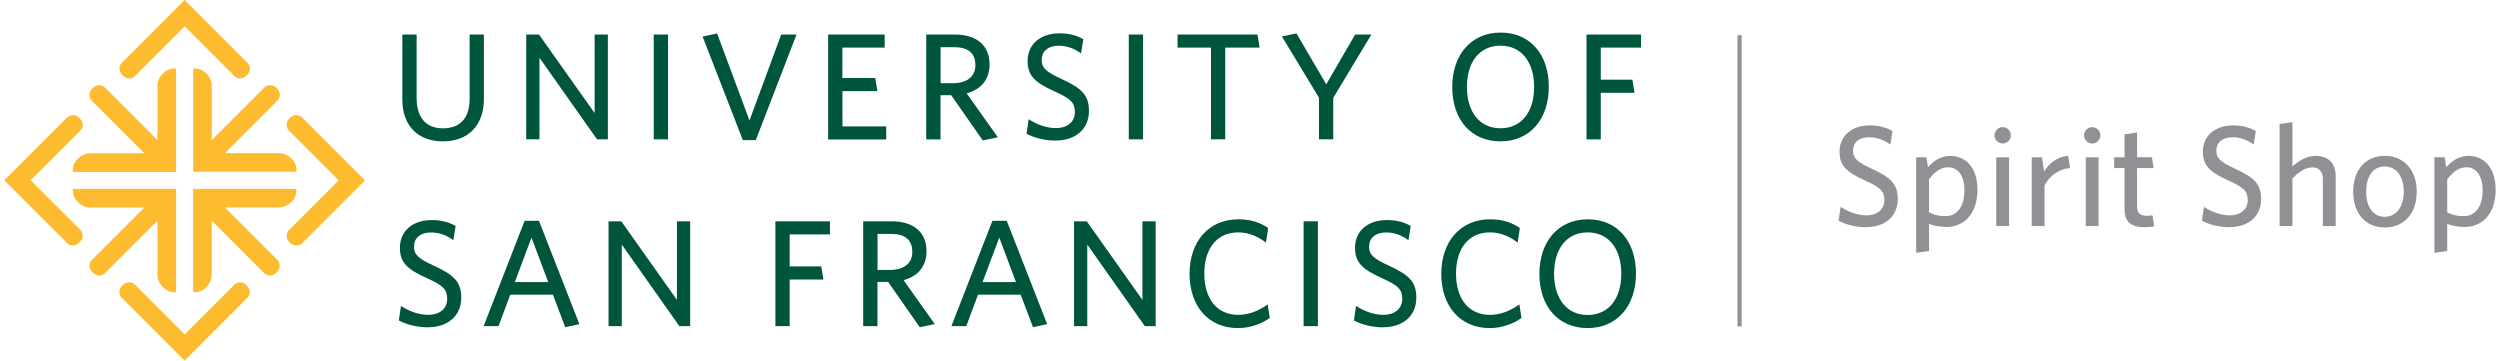 <?xml version="1.0" encoding="UTF-8"?><svg xmlns="http://www.w3.org/2000/svg" width="4.99in" height=".72in" viewBox="0 0 359.57 52.06"><g id="Art"><g><g><g><path d="M42.9,16.87s-.82-.7-1.72,.18c-.87,.86-.18,1.72-.18,1.72l7.26,7.26-7.26,7.26s-.7,.81,.19,1.71c.85,.87,1.72,.19,1.72,.19l9.16-9.16-9.16-9.16Z" fill="#fdbb30"/><path d="M3.8,26.03l7.26-7.26s.7-.81-.19-1.71c-.85-.87-1.71-.19-1.71-.19L0,26.02H0s0,0,0,0l9.16,9.15s.82,.7,1.71-.19c.87-.86,.19-1.72,.19-1.72l-7.26-7.25Z" fill="#fdbb30"/></g><g><path d="M35,41.18c-.85-.87-1.71-.18-1.71-.18l-7.26,7.26-7.26-7.26s-.82-.7-1.72,.18c-.87,.86-.18,1.71-.18,1.71l9.15,9.16h0s0,0,0,0l9.15-9.16s.7-.81-.19-1.71Z" fill="#fdbb30"/><path d="M35.19,9.16L26.03,0h0s0,0,0,0l-9.15,9.16s-.7,.82,.19,1.71c.85,.87,1.71,.19,1.71,.19l7.26-7.26,7.26,7.26s.82,.7,1.71-.19c.87-.85,.19-1.71,.19-1.71Z" fill="#fdbb30"/></g></g><g><path d="M41.53,29.08c.83-.9,.62-1.82,.62-1.82h-14.89v14.89s.92,.2,1.82-.62c.94-.86,.86-1.89,.86-1.89v-7.79l7.66,7.66s.82,.7,1.71-.19c.87-.85,.19-1.72,.19-1.72l-7.66-7.66h7.79s1.02,.07,1.89-.87Z" fill="#fdbb30"/><path d="M24.8,27.26H9.91s-.2,.92,.62,1.82c.86,.94,1.89,.87,1.89,.87h7.79l-7.66,7.66s-.7,.81,.19,1.71c.85,.88,1.71,.19,1.71,.19l7.66-7.66v7.8s-.07,1.02,.87,1.89c.9,.83,1.82,.62,1.82,.62v-14.89Z" fill="#fdbb30"/><path d="M22.97,10.53c-.94,.86-.86,1.89-.86,1.89v7.79l-7.66-7.66s-.82-.7-1.72,.19c-.87,.85-.18,1.72-.18,1.72l7.66,7.66h-7.79s-1.02-.07-1.89,.87c-.83,.9-.62,1.82-.62,1.82h14.89V9.91s-.92-.2-1.82,.62Z" fill="#fdbb30"/><path d="M41.53,22.97c-.86-.94-1.89-.87-1.89-.87h-7.79l7.66-7.66s.7-.81-.18-1.71c-.86-.87-1.72-.18-1.72-.18l-7.66,7.66v-7.8s.07-1.03-.86-1.89c-.9-.83-1.82-.62-1.82-.62v14.89h14.89s.2-.92-.62-1.82Z" fill="#fdbb30"/></g></g><g><path d="M63.3,20.4c-3.66,0-5.85-2.32-5.85-6.01V4.98h2.06V14.13c0,2.63,1.18,4.39,3.79,4.39s3.86-1.58,3.86-4.32V4.98h2.06V14.28c0,3.82-2.26,6.12-5.92,6.12Z" fill="#00553d"/><path d="M85.55,20.11l-8.31-11.77v11.77h-1.91V4.98h1.84l8.03,11.34V4.98h1.91v15.13h-1.56Z" fill="#00553d"/><path d="M93.73,20.11V4.98h2.06v15.13h-2.06Z" fill="#00553d"/><path d="M108.48,20.22h-1.89l-5.81-14.95,2.1-.44,4.67,12.56,4.58-12.41h2.21l-5.88,15.24Z" fill="#00553d"/><path d="M118.9,20.11V4.98h8.16v1.89h-6.1v4.39h4.74l.31,1.89h-5.04v5.09h6.31v1.89h-8.38Z" fill="#00553d"/><path d="M141.22,20.27l-4.56-6.53h-1.54v6.38h-2.06V4.98h4.12c3.09,0,5.02,1.54,5.02,4.3,0,2.3-1.34,3.66-3.31,4.19l4.5,6.34-2.17,.46Zm-4.12-13.46h-1.97v5.2h1.75c2,0,3.27-.9,3.27-2.61s-1.03-2.59-3.05-2.59Z" fill="#00553d"/><path d="M151.76,20.29c-1.64,0-3.11-.4-4.23-.99l.31-2.1c1.03,.68,2.46,1.29,3.97,1.29s2.7-.83,2.7-2.3c0-1.38-.61-1.95-2.89-2.98-2.85-1.29-3.93-2.24-3.93-4.41,0-2.43,1.86-3.99,4.6-3.99,1.47,0,2.57,.35,3.44,.85l-.33,2.06c-.83-.64-1.97-1.12-3.18-1.12-1.73,0-2.5,.92-2.5,2.04s.57,1.71,2.87,2.76c2.94,1.34,3.95,2.35,3.95,4.63,0,2.61-1.95,4.25-4.78,4.25Z" fill="#00553d"/><path d="M162.29,20.11V4.98h2.06v15.13h-2.06Z" fill="#00553d"/><path d="M176.21,6.87v13.24h-2.06V6.87h-4.82v-1.89h11.53l.31,1.89h-4.96Z" fill="#00553d"/><path d="M191.8,14.1v6.01h-2.06v-6.01l-5.35-8.84,2.1-.44,4.3,7.35,4.17-7.19h2.35l-5.5,9.12Z" fill="#00553d"/><path d="M215.92,20.4c-4.25,0-6.95-3.16-6.95-7.83s2.74-7.87,6.99-7.87,6.95,3.16,6.95,7.83-2.72,7.87-7,7.87Zm.02-13.81c-3,0-4.85,2.32-4.85,5.96s1.86,5.96,4.85,5.96,4.85-2.32,4.85-5.96-1.86-5.96-4.85-5.96Z" fill="#00553d"/><path d="M230.41,6.87v4.63h4.56l.31,1.89h-4.87v6.73h-2.06V4.98h7.87v1.89h-5.81Z" fill="#00553d"/><path d="M61.17,47.24c-1.64,0-3.11-.4-4.23-.99l.31-2.1c1.03,.68,2.46,1.29,3.97,1.29s2.7-.83,2.7-2.3c0-1.38-.61-1.95-2.89-2.98-2.85-1.29-3.93-2.24-3.93-4.41,0-2.43,1.86-3.99,4.6-3.99,1.47,0,2.57,.35,3.44,.85l-.33,2.06c-.83-.64-1.97-1.12-3.18-1.12-1.73,0-2.5,.92-2.5,2.04s.57,1.71,2.87,2.76c2.94,1.34,3.95,2.35,3.95,4.63,0,2.61-1.95,4.25-4.78,4.25Z" fill="#00553d"/><path d="M75.11,31.87h2.06l5.83,14.91-2.04,.44-1.78-4.69h-6.16l-1.69,4.54h-2.15l5.92-15.2Zm-1.43,8.84h4.82l-2.41-6.42-2.41,6.42Z" fill="#00553d"/><path d="M97.43,47.07l-8.31-11.77v11.77h-1.91v-15.13h1.84l8.03,11.34v-11.34h1.91v15.13h-1.56Z" fill="#00553d"/><path d="M113.35,33.82v4.63h4.56l.31,1.89h-4.87v6.73h-2.06v-15.13h7.87v1.89h-5.81Z" fill="#00553d"/><path d="M132.12,47.22l-4.56-6.53h-1.54v6.38h-2.06v-15.13h4.12c3.09,0,5.02,1.54,5.02,4.3,0,2.3-1.34,3.66-3.31,4.19l4.5,6.34-2.17,.46Zm-4.12-13.46h-1.97v5.2h1.75c2,0,3.27-.9,3.27-2.61s-1.03-2.59-3.05-2.59Z" fill="#00553d"/><path d="M142.62,31.87h2.06l5.83,14.91-2.04,.44-1.78-4.69h-6.16l-1.69,4.54h-2.15l5.92-15.2Zm-1.43,8.84h4.82l-2.41-6.42-2.41,6.42Z" fill="#00553d"/><path d="M164.61,47.07l-8.31-11.77v11.77h-1.91v-15.13h1.84l8.03,11.34v-11.34h1.91v15.13h-1.56Z" fill="#00553d"/><path d="M178.05,47.35c-4.25,0-6.99-3.16-6.99-7.83s2.78-7.87,7.04-7.87c1.8,0,3.14,.46,4.3,1.25l-.31,2.11c-1.1-.83-2.39-1.47-4.01-1.47-3.07,0-4.89,2.32-4.89,5.96s1.84,5.94,4.89,5.94c1.62,0,3.05-.64,4.25-1.51l.31,1.95c-1.16,.85-2.85,1.47-4.58,1.47Z" fill="#00553d"/><path d="M187.52,47.07v-15.13h2.06v15.13h-2.06Z" fill="#00553d"/><path d="M199.01,47.24c-1.64,0-3.11-.4-4.23-.99l.31-2.1c1.03,.68,2.46,1.29,3.97,1.29s2.7-.83,2.7-2.3c0-1.38-.61-1.95-2.89-2.98-2.85-1.29-3.93-2.24-3.93-4.41,0-2.43,1.86-3.99,4.6-3.99,1.47,0,2.57,.35,3.44,.85l-.33,2.06c-.83-.64-1.97-1.12-3.18-1.12-1.73,0-2.5,.92-2.5,2.04s.57,1.71,2.87,2.76c2.94,1.34,3.95,2.35,3.95,4.63,0,2.61-1.95,4.25-4.78,4.25Z" fill="#00553d"/><path d="M214.38,47.35c-4.25,0-6.99-3.16-6.99-7.83s2.78-7.87,7.04-7.87c1.8,0,3.14,.46,4.3,1.25l-.31,2.11c-1.1-.83-2.39-1.47-4.01-1.47-3.07,0-4.89,2.32-4.89,5.96s1.84,5.94,4.89,5.94c1.62,0,3.05-.64,4.25-1.51l.31,1.95c-1.16,.85-2.85,1.47-4.58,1.47Z" fill="#00553d"/><path d="M228.5,47.35c-4.25,0-6.95-3.16-6.95-7.83s2.74-7.87,6.99-7.87,6.95,3.16,6.95,7.83-2.72,7.87-6.99,7.87Zm.02-13.81c-3,0-4.85,2.32-4.85,5.96s1.86,5.96,4.85,5.96,4.85-2.32,4.85-5.96-1.86-5.96-4.85-5.96Z" fill="#00553d"/></g><rect x="250.14" y="5.08" width=".6" height="42.02" fill="#919195"/></g><g id="Name"><g><path d="M268.74,32.79c-1.56,0-2.95-.37-4.01-.94l.29-2c.98,.64,2.33,1.23,3.76,1.23s2.56-.79,2.56-2.18c0-1.31-.58-1.85-2.75-2.83-2.7-1.23-3.72-2.12-3.72-4.18,0-2.31,1.77-3.79,4.37-3.79,1.39,0,2.43,.33,3.27,.81l-.31,1.96c-.79-.6-1.87-1.06-3.02-1.06-1.64,0-2.37,.87-2.37,1.93s.54,1.62,2.72,2.62c2.79,1.27,3.74,2.23,3.74,4.39,0,2.47-1.85,4.03-4.53,4.03Z" fill="#919195"/><path d="M280.28,32.75c-.98,0-1.87-.19-2.5-.44v3.91l-1.85,.27v-13.79h1.48l.23,1.44c.75-.87,1.77-1.64,3.22-1.64,2.14,0,3.91,1.58,3.91,4.89,0,3.62-2.08,5.37-4.49,5.37Zm.29-8.61c-1.12,0-2,.69-2.79,1.75v4.76c.75,.37,1.35,.54,2.41,.54,1.56,0,2.7-1.27,2.7-3.72,0-2.16-.98-3.33-2.33-3.33Z" fill="#919195"/><path d="M288.42,20.71c-.64,0-1.19-.52-1.19-1.17s.54-1.19,1.19-1.19,1.17,.54,1.17,1.19-.52,1.17-1.17,1.17Zm-.94,11.92v-9.92h1.85v9.92h-1.85Z" fill="#919195"/><path d="M294.45,26.76v5.87h-1.85v-9.92h1.48l.31,2.02c.71-1.12,1.85-2.14,3.47-2.23l.29,1.77c-1.64,.08-3.04,1.19-3.7,2.5Z" fill="#919195"/><path d="M301.34,20.71c-.64,0-1.19-.52-1.19-1.17s.54-1.19,1.19-1.19,1.17,.54,1.17,1.19-.52,1.17-1.17,1.17Zm-.94,11.92v-9.92h1.85v9.92h-1.85Z" fill="#919195"/><path d="M308.89,32.79c-1.75,0-2.89-.62-2.89-2.62v-5.91h-1.5v-1.56h1.5v-3.31l1.81-.27v3.58h2.14l.25,1.56h-2.39v5.57c0,.81,.33,1.31,1.37,1.31,.33,0,.62-.02,.85-.06l.25,1.58c-.31,.06-.75,.12-1.39,.12Z" fill="#919195"/><path d="M321.18,32.79c-1.56,0-2.95-.37-4.01-.94l.29-2c.98,.64,2.33,1.23,3.76,1.23s2.56-.79,2.56-2.18c0-1.31-.58-1.85-2.75-2.83-2.7-1.23-3.72-2.12-3.72-4.18,0-2.31,1.77-3.79,4.37-3.79,1.39,0,2.43,.33,3.27,.81l-.31,1.96c-.79-.6-1.87-1.06-3.02-1.06-1.64,0-2.37,.87-2.37,1.93s.54,1.62,2.72,2.62c2.79,1.27,3.74,2.23,3.74,4.39,0,2.47-1.85,4.03-4.53,4.03Z" fill="#919195"/><path d="M334.62,32.63v-6.76c0-1.02-.44-1.71-1.52-1.71-.98,0-1.98,.64-2.87,1.6v6.86h-1.85v-14.72l1.85-.29v6.41c.81-.73,1.96-1.52,3.37-1.52,1.87,0,2.87,1.12,2.87,2.91v7.22h-1.85Z" fill="#919195"/><path d="M343.55,32.83c-2.64,0-4.55-1.89-4.55-5.16s1.91-5.18,4.55-5.18,4.62,1.91,4.62,5.18-1.95,5.16-4.62,5.16Zm0-8.8c-1.79,0-2.68,1.56-2.68,3.64s.94,3.62,2.68,3.62,2.75-1.54,2.75-3.62-.96-3.64-2.75-3.64Z" fill="#919195"/><path d="M355.07,32.75c-.98,0-1.87-.19-2.5-.44v3.91l-1.85,.27v-13.79h1.48l.23,1.44c.75-.87,1.77-1.64,3.22-1.64,2.14,0,3.91,1.58,3.91,4.89,0,3.62-2.08,5.37-4.49,5.37Zm.29-8.61c-1.12,0-2,.69-2.79,1.75v4.76c.75,.37,1.35,.54,2.41,.54,1.56,0,2.7-1.27,2.7-3.72,0-2.16-.98-3.33-2.33-3.33Z" fill="#919195"/></g></g></svg>